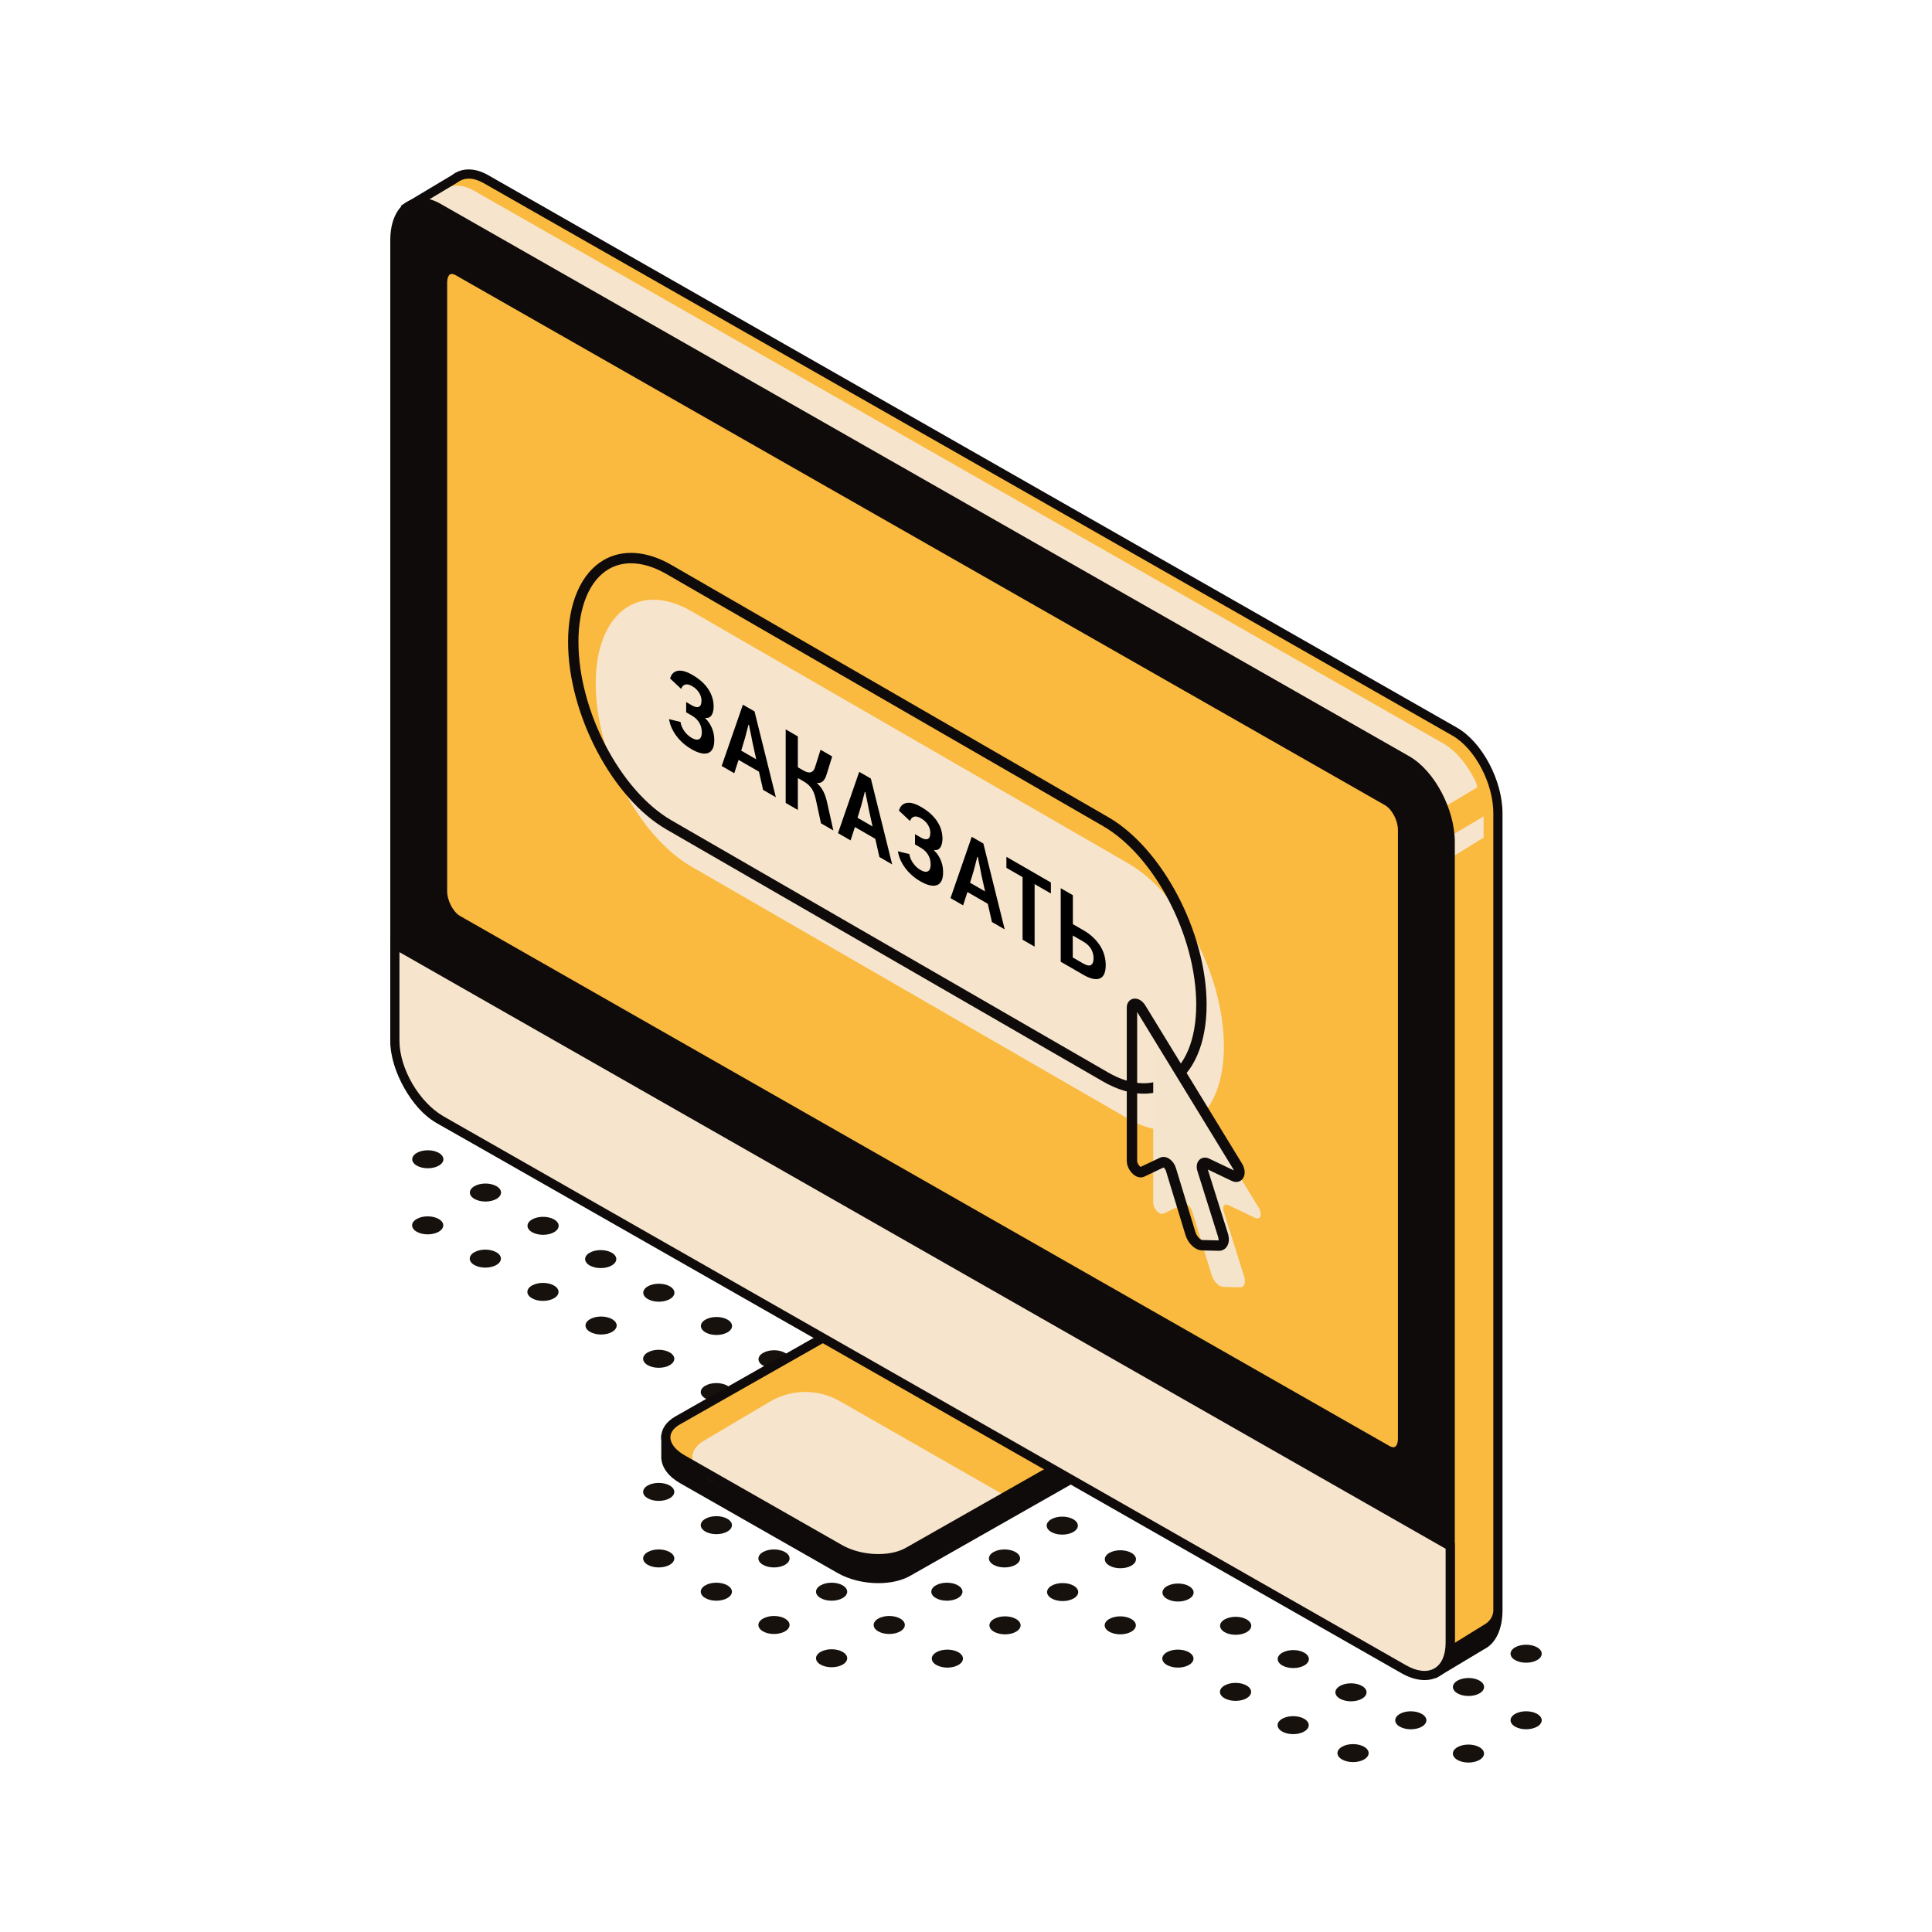 <?xml version="1.0" encoding="utf-8"?>
<!-- Generator: Adobe Illustrator 16.0.0, SVG Export Plug-In . SVG Version: 6.00 Build 0)  -->
<!DOCTYPE svg PUBLIC "-//W3C//DTD SVG 1.1//EN" "http://www.w3.org/Graphics/SVG/1.1/DTD/svg11.dtd">
<svg version="1.1" id="Слой_1" xmlns="http://www.w3.org/2000/svg" xmlns:xlink="http://www.w3.org/1999/xlink" x="0px" y="0px"
	 width="512px" height="512px" viewBox="0 0 512 512" enable-background="new 0 0 512 512" xml:space="preserve">
<g id="XMLID_2_">
	<g id="XMLID_645_">
		<path id="XMLID_644_" fill="#16110D" d="M345.622,455.499c1.615,0.93,1.615,2.44,0,3.371c-1.613,0.931-4.226,0.931-5.839,0
			s-1.613-2.441,0-3.371C341.396,454.567,344.009,454.567,345.622,455.499z"/>
		<path id="XMLID_643_" fill="#16110D" d="M330.353,446.679c1.609,0.932,1.609,2.441,0,3.373c-1.614,0.931-4.23,0.931-5.844,0
			c-1.614-0.932-1.614-2.441,0-3.373C326.122,445.747,328.738,445.747,330.353,446.679z"/>
		<path id="XMLID_642_" fill="#16110D" d="M315.079,437.861c1.612,0.931,1.612,2.441,0,3.372c-1.615,0.931-4.229,0.931-5.844,0
			c-1.614-0.931-1.614-2.441,0-3.372C310.851,436.93,313.464,436.93,315.079,437.861z"/>
		<path id="XMLID_641_" fill="#16110D" d="M299.804,429.047c1.614,0.931,1.614,2.441,0,3.368c-1.614,0.936-4.229,0.936-5.839,0
			c-1.614-0.927-1.614-2.438,0-3.368C295.575,428.114,298.189,428.114,299.804,429.047z"/>
		<path id="XMLID_640_" fill="#16110D" d="M253.986,437.861c1.614,0.931,1.614,2.441,0,3.372c-1.614,0.936-4.229,0.936-5.843,0
			c-1.61-0.931-1.61-2.441,0-3.372C249.757,436.934,252.372,436.934,253.986,437.861z"/>
		<path id="XMLID_639_" fill="#16110D" d="M269.261,429.047c1.608,0.931,1.608,2.441,0,3.373c-1.615,0.931-4.229,0.931-5.844,0
			c-1.614-0.932-1.614-2.442,0-3.373C265.032,428.114,267.646,428.114,269.261,429.047z"/>
		<path id="XMLID_638_" fill="#16110D" d="M284.53,420.227c1.614,0.933,1.614,2.442,0,3.374c-1.614,0.931-4.229,0.931-5.838,0
			c-1.615-0.932-1.615-2.441,0-3.374C280.301,419.296,282.916,419.296,284.53,420.227z"/>
		<path id="XMLID_637_" fill="#16110D" d="M223.305,437.77c1.615,0.932,1.615,2.441,0,3.373c-1.608,0.931-4.223,0.931-5.838,0
			c-1.614-0.932-1.614-2.441,0-3.373C219.082,436.839,221.696,436.839,223.305,437.77z"/>
		<path id="XMLID_636_" fill="#16110D" d="M238.58,428.95c1.614,0.933,1.614,2.442,0,3.374c-1.614,0.932-4.229,0.932-5.843,0
			c-1.61-0.932-1.61-2.441,0-3.374C234.351,428.02,236.966,428.02,238.58,428.95z"/>
		<path id="XMLID_635_" fill="#16110D" d="M253.854,420.132c1.614,0.932,1.614,2.442,0,3.373c-1.614,0.932-4.229,0.932-5.843,0
			c-1.61-0.931-1.61-2.441,0-3.373C249.625,419.201,252.24,419.201,253.854,420.132z"/>
		<path id="XMLID_634_" fill="#16110D" d="M269.129,411.314c1.609,0.935,1.609,2.44,0,3.372c-1.615,0.936-4.23,0.936-5.845,0
			c-1.612-0.932-1.612-2.438,0-3.372C264.898,410.384,267.514,410.384,269.129,411.314z"/>
		<path id="XMLID_633_" fill="#16110D" d="M208.036,428.95c1.609,0.933,1.609,2.442,0,3.374c-1.614,0.932-4.229,0.932-5.843,0
			c-1.614-0.932-1.614-2.441,0-3.374C203.807,428.02,206.422,428.02,208.036,428.95z"/>
		<path id="XMLID_632_" fill="#16110D" d="M223.305,420.132c1.615,0.932,1.615,2.442,0,3.373c-1.608,0.932-4.223,0.932-5.838,0
			c-1.614-0.931-1.614-2.441,0-3.373C219.082,419.201,221.696,419.201,223.305,420.132z"/>
		<path id="XMLID_631_" fill="#16110D" d="M238.58,411.314c1.614,0.935,1.614,2.44,0,3.372c-1.614,0.936-4.229,0.936-5.839,0
			c-1.614-0.932-1.614-2.438,0-3.372C234.351,410.384,236.966,410.384,238.58,411.314z"/>
		<path id="XMLID_630_" fill="#16110D" d="M253.854,402.5c1.614,0.932,1.614,2.437,0,3.372c-1.614,0.932-4.229,0.932-5.843,0
			c-1.61-0.936-1.61-2.44,0-3.372C249.625,401.565,252.24,401.565,253.854,402.5z"/>
		<path id="XMLID_629_" fill="#16110D" d="M192.762,420.132c1.614,0.932,1.614,2.442,0,3.373c-1.614,0.932-4.229,0.932-5.843,0
			c-1.612-0.931-1.612-2.441,0-3.373C188.533,419.201,191.147,419.201,192.762,420.132z"/>
		<path id="XMLID_628_" fill="#16110D" d="M208.036,411.314c1.614,0.935,1.614,2.44,0,3.372c-1.614,0.936-4.229,0.936-5.843,0
			c-1.614-0.932-1.614-2.438,0-3.372C203.807,410.384,206.422,410.384,208.036,411.314z"/>
		<path id="XMLID_627_" fill="#16110D" d="M223.305,402.5c1.615,0.932,1.615,2.441,0,3.372c-1.608,0.932-4.223,0.932-5.838,0
			c-1.614-0.931-1.614-2.44,0-3.372C219.082,401.565,221.696,401.565,223.305,402.5z"/>
		<path id="XMLID_626_" fill="#16110D" d="M238.58,393.682c1.614,0.931,1.614,2.44,0,3.371c-1.614,0.932-4.229,0.932-5.839,0
			c-1.614-0.931-1.614-2.44,0-3.371C234.351,392.751,236.966,392.751,238.58,393.682z"/>
		<path id="XMLID_625_" fill="#16110D" d="M177.487,411.318c1.615,0.931,1.615,2.437,0,3.368c-1.611,0.936-4.229,0.936-5.841,0
			c-1.611-0.932-1.611-2.438,0-3.368C173.261,410.384,175.876,410.384,177.487,411.318z"/>
		<path id="XMLID_624_" fill="#16110D" d="M192.762,402.5c1.614,0.932,1.614,2.441,0,3.372c-1.614,0.932-4.229,0.932-5.843,0
			c-1.612-0.931-1.612-2.44,0-3.372C188.533,401.565,191.147,401.565,192.762,402.5z"/>
		<path id="XMLID_623_" fill="#16110D" d="M208.036,393.682c1.614,0.931,1.614,2.44,0,3.371c-1.614,0.932-4.229,0.932-5.843,0
			c-1.614-0.931-1.614-2.44,0-3.371C203.807,392.751,206.422,392.751,208.036,393.682z"/>
		<path id="XMLID_622_" fill="#16110D" d="M223.305,384.863c1.615,0.931,1.615,2.441,0,3.373c-1.608,0.93-4.223,0.93-5.838,0
			c-1.614-0.932-1.614-2.442,0-3.373C219.082,383.931,221.696,383.931,223.305,384.863z"/>
		<path id="XMLID_621_" fill="#16110D" d="M177.487,393.682c1.615,0.931,1.615,2.44,0,3.371c-1.611,0.932-4.227,0.932-5.841,0
			c-1.611-0.931-1.611-2.44,0-3.371C173.261,392.751,175.876,392.751,177.487,393.682z"/>
		<path id="XMLID_620_" fill="#16110D" d="M192.762,384.863c1.614,0.931,1.614,2.441,0,3.373c-1.614,0.93-4.229,0.93-5.843,0
			c-1.612-0.932-1.612-2.442,0-3.373C188.533,383.931,191.147,383.931,192.762,384.863z"/>
		<path id="XMLID_619_" fill="#16110D" d="M208.036,376.044c1.614,0.931,1.614,2.442,0,3.373c-1.614,0.932-4.229,0.932-5.843,0
			c-1.614-0.931-1.614-2.442,0-3.373C203.807,375.112,206.422,375.112,208.036,376.044z"/>
		<path id="XMLID_618_" fill="#16110D" d="M192.762,367.227c1.614,0.931,1.614,2.441,0,3.371c-1.614,0.932-4.229,0.932-5.843,0
			c-1.612-0.93-1.612-2.44,0-3.371C188.533,366.294,191.147,366.294,192.762,367.227z"/>
		<path id="XMLID_617_" fill="#16110D" d="M177.487,358.407c1.615,0.931,1.615,2.441,0,3.373c-1.611,0.931-4.227,0.931-5.841,0
			c-1.611-0.932-1.611-2.442,0-3.373C173.261,357.476,175.876,357.476,177.487,358.407z"/>
		<path id="XMLID_616_" fill="#16110D" d="M162.216,349.592c1.614,0.927,1.614,2.441,0,3.37c-1.614,0.934-4.227,0.934-5.841,0
			c-1.613-0.929-1.613-2.443,0-3.37C157.989,348.662,160.602,348.662,162.216,349.592z"/>
		<path id="XMLID_615_" fill="#16110D" d="M146.812,340.68c1.612,0.931,1.612,2.441,0,3.371c-1.614,0.932-4.229,0.932-5.844,0
			c-1.613-0.93-1.613-2.44,0-3.371C142.582,339.748,145.197,339.748,146.812,340.68z"/>
		<path id="XMLID_614_" fill="#16110D" d="M131.537,331.86c1.614,0.931,1.614,2.443,0,3.374c-1.613,0.935-4.229,0.935-5.841,0
			c-1.612-0.931-1.612-2.438,0-3.374C127.308,330.931,129.924,330.931,131.537,331.86z"/>
		<path id="XMLID_613_" fill="#16110D" d="M116.263,323.047c1.614,0.93,1.614,2.438,0,3.372c-1.611,0.932-4.226,0.932-5.84,0
			c-1.612-0.934-1.612-2.442,0-3.372C112.037,322.111,114.651,322.111,116.263,323.047z"/>
		<path id="XMLID_612_" fill="#16110D" d="M361.497,462.905c1.609,0.931,1.609,2.441,0,3.372c-1.613,0.931-4.229,0.931-5.844,0
			c-1.613-0.931-1.613-2.441,0-3.372C357.269,461.975,359.884,461.975,361.497,462.905z"/>
		<path id="XMLID_611_" fill="#16110D" d="M360.946,446.796c1.609,0.932,1.609,2.44,0,3.371c-1.614,0.932-4.229,0.932-5.844,0
			c-1.613-0.931-1.613-2.439,0-3.371C356.718,445.864,359.332,445.864,360.946,446.796z"/>
		<path id="XMLID_610_" fill="#16110D" d="M339.809,437.988c1.613-0.934,4.229-0.934,5.843-0.008
			c1.613,0.932,1.622,2.442,0.012,3.373c-1.609,0.935-4.225,0.935-5.843,0.009C338.202,440.431,338.198,438.92,339.809,437.988z"/>
		<path id="XMLID_609_" fill="#16110D" d="M324.538,429.17c1.61-0.935,4.227-0.935,5.84-0.008c1.617,0.932,1.621,2.441,0.012,3.372
			c-1.609,0.937-4.225,0.939-5.844,0.008C322.932,431.612,322.929,430.101,324.538,429.17z"/>
		<path id="XMLID_421_" fill="#16110D" d="M309.264,420.353c1.61-0.932,4.226-0.936,5.843-0.004
			c1.615,0.927,1.619,2.438,0.009,3.368c-1.61,0.937-4.225,0.939-5.839,0.008C307.658,422.794,307.655,421.287,309.264,420.353z"/>
		<path id="XMLID_420_" fill="#16110D" d="M293.99,411.532c1.609-0.931,4.226-0.935,5.844-0.003c1.613,0.926,1.62,2.438,0.007,3.372
			c-1.609,0.932-4.224,0.936-5.839,0.005C292.383,413.976,292.381,412.468,293.99,411.532z"/>
		<path id="XMLID_418_" fill="#16110D" d="M278.583,402.624c1.615-0.936,4.227-0.936,5.843-0.008
			c1.619,0.933,1.623,2.44,0.014,3.372c-1.61,0.936-4.229,0.938-5.843,0.008C276.981,405.065,276.974,403.555,278.583,402.624z"/>
		<path id="XMLID_417_" fill="#16110D" d="M263.314,393.805c1.609-0.93,4.224-0.934,5.839-0.008
			c1.617,0.932,1.622,2.441,0.013,3.377c-1.61,0.932-4.227,0.936-5.844,0.004C261.708,396.247,261.704,394.741,263.314,393.805z"/>
		<path id="XMLID_416_" fill="#16110D" d="M248.039,384.987c1.611-0.931,4.226-0.935,5.844-0.005
			c1.614,0.928,1.618,2.438,0.008,3.374c-1.61,0.93-4.226,0.934-5.84,0.004C246.435,387.434,246.431,385.922,248.039,384.987z"/>
		<path id="XMLID_415_" fill="#16110D" d="M232.766,376.168c1.61-0.931,4.226-0.936,5.844-0.004
			c1.618,0.933,1.622,2.437,0.012,3.373c-1.614,0.932-4.229,0.936-5.844,0.004C231.16,378.614,231.156,377.104,232.766,376.168z"/>
		<path id="XMLID_414_" fill="#16110D" d="M217.492,367.354c1.614-0.934,4.229-0.938,5.843-0.008
			c1.618,0.931,1.621,2.441,0.013,3.372c-1.61,0.932-4.226,0.938-5.844,0.005C215.89,369.796,215.886,368.285,217.492,367.354z"/>
		<path id="XMLID_413_" fill="#16110D" d="M202.222,358.536c1.61-0.937,4.226-0.94,5.839-0.009c1.618,0.931,1.622,2.441,0.013,3.372
			c-1.61,0.937-4.225,0.937-5.844,0.009C200.616,360.978,200.612,359.466,202.222,358.536z"/>
		<path id="XMLID_412_" fill="#16110D" d="M186.948,349.718c1.609-0.935,4.225-0.935,5.843-0.01
			c1.614,0.932,1.618,2.442,0.008,3.373c-1.609,0.937-4.225,0.94-5.839,0.008C185.342,352.158,185.338,350.648,186.948,349.718z"/>
		<path id="XMLID_4_" fill="#16110D" d="M171.676,340.899c1.61-0.932,4.225-0.936,5.841-0.004c1.616,0.926,1.62,2.437,0.01,3.367
			c-1.609,0.936-4.225,0.939-5.84,0.009C170.07,343.341,170.065,341.83,171.676,340.899z"/>
		<path id="XMLID_1_" fill="#16110D" d="M156.269,331.988c1.61-0.935,4.228-0.935,5.842-0.009c1.618,0.933,1.623,2.442,0.013,3.374
			c-1.612,0.936-4.225,0.936-5.844,0.009C154.666,334.431,154.66,332.921,156.269,331.988z"/>
		<path id="XMLID_79_" fill="#16110D" d="M140.997,323.171c1.61-0.935,4.227-0.935,5.842-0.009c1.615,0.932,1.619,2.442,0.01,3.374
			c-1.609,0.935-4.225,0.938-5.841,0.008C139.392,325.612,139.388,324.103,140.997,323.171z"/>
		<path id="XMLID_73_" fill="#16110D" d="M125.723,314.353c1.61-0.932,4.226-0.937,5.843-0.01c1.614,0.933,1.62,2.441,0.011,3.379
			c-1.612,0.931-4.228,0.935-5.842,0.004C124.12,316.793,124.113,315.287,125.723,314.353z"/>
		<path id="XMLID_72_" fill="#16110D" d="M110.451,305.534c1.61-0.931,4.226-0.936,5.841-0.006c1.616,0.928,1.622,2.438,0.011,3.372
			c-1.609,0.933-4.225,0.938-5.842,0.005C108.845,307.979,108.841,306.469,110.451,305.534z"/>
		<path id="XMLID_71_" fill="#16110D" d="M386.227,463.028c1.609-0.93,4.224-0.934,5.843-0.004c1.614,0.927,1.618,2.438,0.008,3.372
			c-1.608,0.933-4.225,0.938-5.838,0.005C384.621,465.475,384.616,463.964,386.227,463.028z"/>
		<path id="XMLID_70_" fill="#16110D" d="M407.36,454.203c1.614,0.93,1.614,2.438,0,3.372c-1.615,0.931-4.229,0.931-5.839,0
			c-1.613-0.935-1.613-2.442,0-3.372C403.131,453.271,405.745,453.271,407.36,454.203z"/>
		<path id="XMLID_69_" fill="#16110D" d="M370.953,454.211c1.613-0.932,4.229-0.936,5.843-0.003c1.612,0.929,1.621,2.436,0.013,3.37
			c-1.61,0.933-4.226,0.936-5.845,0.005C369.35,456.656,369.346,455.146,370.953,454.211z"/>
		<path id="XMLID_5_" fill="#16110D" d="M392.09,445.384c1.61,0.932,1.61,2.44,0,3.372c-1.614,0.932-4.228,0.932-5.843,0
			c-1.614-0.932-1.614-2.44,0-3.372C387.862,444.453,390.476,444.453,392.09,445.384z"/>
		<path id="XMLID_3_" fill="#16110D" d="M407.36,436.565c1.614,0.931,1.614,2.442,0,3.371c-1.615,0.932-4.229,0.932-5.839,0
			c-1.613-0.929-1.613-2.44,0-3.371C403.131,435.634,405.745,435.634,407.36,436.565z"/>
	</g>
	<g id="XMLID_118_">
		<g id="_x34__2_">
			<g id="XMLID_170_">
				<path id="XMLID_176_" fill="#FABA3F" d="M385.493,193.881L128.758,47.469c-3.217-1.838-6.122-1.743-8.203-0.121l-12.587,7.541
					l9.319,13.258v199.047c0,8.343,5.135,18.034,11.471,21.646l239.735,136.722l12.345,17.563l11.882-7.129
					c2.59-1.293,4.246-4.57,4.246-9.303v-211.16C396.966,207.186,391.829,197.494,385.493,193.881z"/>
				<path id="XMLID_175_" fill="#F6E5CC" d="M324.75,183.32L111.376,63.929l-3.408-7.813l9.478-5.677
					c2.084-1.622,4.989-1.717,8.207,0.121l256.739,146.413c3.521,2.006,6.666,5.896,8.772,10.387l0.313,1.295l-15.211,9.121
					L324.75,183.32z"/>
				<polygon id="XMLID_174_" fill="#F6E5CC" points="393.167,216.36 379.353,224.57 380.573,229.739 393.167,221.984 				"/>
				<path id="XMLID_171_" fill="#100B0B" d="M119.806,46.388c2.558-1.991,6.042-1.982,9.557,0.024l256.736,146.413
					c6.663,3.799,12.082,13.983,12.082,22.703v211.164c0,5.039-1.79,8.829-4.832,10.349l-12.857,7.706l-12.837-18.268
					l-239.5-136.581c-6.662-3.801-12.083-13.987-12.083-22.705V68.532l-9.851-14.017L119.806,46.388z M118.504,67.762v199.432
					c0,7.94,4.871,17.178,10.858,20.592l239.736,136.717l12.084,16.997l2.557-1.531l0.48-3.79l9.381-5.791
					c1.282-0.79,2.147-2.163,2.147-3.67c0-0.009,0-0.017,0-0.024V215.528c0-7.941-4.871-17.178-10.857-20.591L128.154,48.523
					c-2.654-1.51-5.092-1.589-6.975-0.132l-11.465,6.865L118.504,67.762z"/>
			</g>
			<g id="_x31_8_1_">
				<path id="XMLID_169_" fill="#100B0B" d="M191.053,373.768l52.054-29.554c5.048-2.877,13.512-2.545,19.285,0.74l31.669,18.072
					l15.05,6.72v6.882h-0.098c-0.341,1.782-1.593,3.355-3.639,4.522l-64.137,36.45c-2.305,1.312-5.322,1.953-8.471,1.953
					c-3.745,0-7.677-0.91-10.813-2.699l-41.688-23.773c-3.035-1.734-4.817-4.026-5.02-6.63c-0.008-0.213-0.013-0.426,0-0.553v-5.594
					L191.053,373.768z"/>
				<g id="XMLID_163_">
					<path id="XMLID_168_" fill="#FABA3F" d="M304.774,374.815l-64.142,36.445c-4.634,2.64-12.725,2.309-18.076-0.741
						l-41.688-23.773c-5.351-3.054-5.933-7.668-1.3-10.31l64.142-36.443c4.634-2.646,12.729-2.314,18.08,0.739l41.688,23.774
						C308.825,367.558,309.41,372.171,304.774,374.815z"/>
					<path id="XMLID_167_" fill="#F6E5CC" d="M186.604,381.771l17.426-10.321c5.69-3.368,12.754-3.425,18.498-0.152l43.667,24.971
						l-26.385,14.992c-4.635,2.64-12.725,2.309-18.075-0.741l-33.83-18.44C182.555,389.03,181.974,384.415,186.604,381.771z"/>
					<path id="XMLID_164_" fill="#100B0B" d="M232.761,414.273c3.153,0,6.17-0.647,8.476-1.958l64.142-36.445
						c2.413-1.373,3.741-3.343,3.741-5.532c0-2.548-1.838-5.061-5.04-6.89l-41.688-23.775c-5.772-3.285-14.236-3.611-19.285-0.74
						l-64.138,36.444c-2.414,1.38-3.745,3.345-3.745,5.537c0,2.551,1.839,5.061,5.041,6.888l41.688,23.773
						C225.089,413.362,229.021,414.273,232.761,414.273z M304.174,373.757l-64.142,36.444c-4.291,2.45-11.86,2.118-16.871-0.741
						l-41.688-23.772c-2.423-1.38-3.813-3.122-3.813-4.773c0-1.644,1.368-2.769,2.514-3.421l64.142-36.446
						c4.3-2.45,11.86-2.114,16.873,0.741l41.688,23.774c2.421,1.383,3.811,3.12,3.811,4.775c0,1.643-1.364,2.768-2.516,3.419
						H304.174z"/>
				</g>
			</g>
			<path id="XMLID_162_" fill="#100B0B" d="M107.96,53.427c2.485-1.44,5.591-1.237,8.759,0.571l256.737,146.413
				c6.662,3.799,12.083,13.987,12.083,22.707v211.158c0,4.728-1.907,6.824-3.505,7.756c-1.043,0.604-2.279,0.901-3.646,0.901
				c-2.177,0-4.69-0.758-7.299-2.246L115.512,297.485c-6.663-3.804-12.083-13.987-12.083-22.707V63.62
				C103.429,58.815,105.08,55.099,107.96,53.427z"/>
			<g id="XMLID_157_">
				<path id="XMLID_161_" fill="#F6E5CC" d="M104.646,250.235v25.59c0,7.768,5.518,17.207,12.326,21.093l255.027,145.437
					c6.809,3.882,12.328,0.737,12.328-7.03v-25.595L104.646,250.235z"/>
				<path id="XMLID_158_" fill="#100B0B" d="M377.507,445.238c1.398,0,2.703-0.331,3.857-1c2.694-1.565,4.175-4.73,4.175-8.914
					v-26.299l-0.611-0.353L103.429,248.142v27.688c0,8.141,5.804,18.072,12.938,22.145L371.395,443.41
					C373.526,444.626,375.606,445.238,377.507,445.238z M383.106,410.438v24.887c0,3.281-1.051,5.698-2.968,6.807
					c-1.937,1.135-4.617,0.836-7.54-0.836L117.575,295.862c-6.458-3.687-11.713-12.671-11.713-20.033v-23.5L383.106,410.438z"/>
			</g>
			<g id="XMLID_152_">
				<path id="XMLID_156_" fill="#FABA3F" d="M367.638,384.268L121.333,243.804c-2.235-1.274-4.045-4.692-4.045-7.635V74.884
					c0-2.942,1.811-4.295,4.045-3.021l246.305,140.462c2.234,1.274,4.048,4.692,4.048,7.635v161.286
					C371.686,384.188,369.872,385.541,367.638,384.268z"/>
				<path id="XMLID_153_" fill="#100B0B" d="M369.247,385.968c0.587,0,1.15-0.149,1.664-0.448c1.266-0.731,1.99-2.286,1.99-4.273
					V219.96c0-3.38-2.048-7.2-4.66-8.689L121.937,70.808c-1.374-0.786-2.746-0.853-3.875-0.199
					c-1.267,0.731-1.991,2.292-1.991,4.275v161.286c0,3.381,2.046,7.201,4.658,8.69l246.304,140.467
					C367.787,385.752,368.535,385.968,369.247,385.968z M119.729,72.599c0.37,0,0.759,0.182,0.999,0.319L367.032,213.38
					c1.863,1.063,3.437,4.076,3.437,6.58v161.286c0,1.063-0.304,1.895-0.782,2.173c-0.468,0.27-1.104-0.012-1.445-0.207
					L121.937,242.75c-1.862-1.064-3.433-4.077-3.433-6.58V74.884c0-1.064,0.3-1.896,0.78-2.173
					C119.421,72.633,119.573,72.599,119.729,72.599z"/>
			</g>
		</g>
		<g id="XMLID_147_">
			<path id="XMLID_151_" fill="#F6E5CC" d="M298.96,296.467l-115.706-66.799c-14.018-8.094-25.382-29.807-25.382-48.495l0,0
				c0-18.692,11.364-27.283,25.382-19.188l115.706,66.803c14.016,8.09,25.38,29.803,25.38,48.495l0,0
				C324.34,295.97,312.976,304.561,298.96,296.467z"/>
			<path id="XMLID_148_" fill="#100B0B" d="M303.094,289.838c-3.397,0-7.063-1.081-10.775-3.229l-115.708-66.802
				c-14.373-8.297-26.066-30.585-26.066-49.688c0-10.329,3.448-18.245,9.459-21.717c5.057-2.917,11.442-2.441,17.984,1.342
				l115.702,66.798c14.377,8.3,26.072,30.589,26.072,49.687c0,10.334-3.451,18.25-9.463,21.721
				C308.119,289.21,305.686,289.838,303.094,289.838z M167.212,149.275c-2.112,0-4.082,0.501-5.83,1.511
				c-5.138,2.967-8.086,10.014-8.086,19.333c0,18.225,11.078,39.446,24.692,47.304l115.702,66.803
				c5.662,3.264,11.066,3.74,15.234,1.337c5.135-2.963,8.086-10.012,8.086-19.334c0-18.221-11.078-39.441-24.692-47.304
				l-115.708-66.799C173.329,150.231,170.132,149.275,167.212,149.275z"/>
		</g>
		<g id="XMLID_142_">
			<path id="XMLID_146_" fill="#F5E4CC" d="M305.618,278.08v40.617c0,1.61,1.659,3.414,2.69,2.922l5.33-2.532
				c0.736-0.352,1.921,0.629,2.313,1.916l5.145,16.896c0.513,1.688,1.929,3.119,3.106,3.145l4.412,0.105
				c1.121,0.023,1.61-1.228,1.104-2.827l-5.441-17.326c-0.405-1.288,0.211-2.132,1.205-1.656l7.158,3.423
				c1.396,0.665,1.979-0.986,0.947-2.675l-25.586-41.841C307.092,276.753,305.618,276.648,305.618,278.08z"/>
			<path id="XMLID_143_" fill="#100B0B" d="M323.016,331.477c-0.016,0-0.042-0.004-0.063-0.004l-4.41-0.104
				c-1.806-0.041-3.695-1.813-4.395-4.117l-5.145-16.896c-0.149-0.489-0.46-0.828-0.645-0.966l-5.092,2.422
				c-0.748,0.359-1.654,0.26-2.475-0.256c-1.084-0.688-2.185-2.248-2.185-3.911v-40.612c0-1.379,0.812-2.103,1.568-2.313
				c1.188-0.341,2.512,0.355,3.369,1.758l25.585,41.842c0.938,1.531,0.97,3.219,0.084,4.205c-0.54,0.597-1.556,1.018-2.798,0.426
				l-6.336-3.024l5.321,16.929c0.443,1.415,0.315,2.73-0.349,3.618C324.563,331.119,323.843,331.477,323.016,331.477z
				 M308.332,306.584c0.345,0,0.688,0.076,1.03,0.228c1.012,0.443,1.904,1.519,2.271,2.741l5.149,16.896
				c0.394,1.308,1.419,2.159,1.821,2.171l4.383,0.101c-0.08-0.033-0.008-0.406-0.212-1.043l-5.441-17.321
				c-0.393-1.25-0.167-2.401,0.604-3.071c0.676-0.58,1.605-0.665,2.504-0.24l6.551,3.128c-0.051-0.123-0.116-0.264-0.206-0.417
				l-25.427-41.572v39.462c0,0.646,0.566,1.395,0.911,1.594l5.145-2.446C307.704,306.655,308.015,306.584,308.332,306.584z"/>
		</g>
		<g id="XMLID_119_" display="none">
			<path id="XMLID_139_" display="inline" fill="#100B0B" d="M179.585,199.84c-0.589-0.339-0.897-0.874-0.897-1.556v-21.063
				c0-0.683,0.308-0.861,0.897-0.522l4.434,2.562c7.269,4.196,10.187,9.186,10.187,17.45c0,8.265-2.917,9.887-10.187,5.69
				L179.585,199.84z M184.02,200.134c5.754,3.319,8.056,1.99,8.056-4.651c0-6.646-2.301-10.632-8.056-13.95l-3.283-1.9v18.602
				L184.02,200.134z"/>
			<path id="XMLID_137_" display="inline" fill="#100B0B" d="M198.481,210.749c-0.588-0.34-0.897-0.874-0.897-1.557v-21.063
				c0-0.683,0.31-0.861,0.897-0.522l9.825,5.674c0.587,0.339,0.897,0.877,0.897,1.556v0.194c0,0.683-0.31,0.86-0.897,0.518
				l-8.674-5.007v6.485l8.14,4.697c0.587,0.339,0.897,0.876,0.897,1.556v0.194c0,0.679-0.31,0.86-0.897,0.522l-8.14-4.702v9.854
				l8.674,5.007c0.587,0.339,0.897,0.872,0.897,1.556v0.194c0,0.679-0.31,0.857-0.897,0.517L198.481,210.749z"/>
			<path id="XMLID_133_" display="inline" fill="#100B0B" d="M214.314,219.89c-0.587-0.339-0.898-0.873-0.898-1.555v-21.064
				c0-0.683,0.311-0.857,0.898-0.517l0.252,0.145c0.592,0.339,0.898,0.877,0.898,1.556v19.834l8.334,4.808
				c0.592,0.344,0.898,0.877,0.898,1.556v0.194c0,0.683-0.306,0.861-0.898,0.521L214.314,219.89z"/>
			<path id="XMLID_127_" display="inline" fill="#100B0B" d="M228.686,228.191c-0.588-0.34-0.895-0.878-0.895-1.557v-21.067
				c0-0.679,0.307-0.856,0.895-0.517l0.252,0.145c0.592,0.343,0.902,0.877,0.902,1.556v21.067c0,0.679-0.31,0.857-0.902,0.518
				L228.686,228.191z"/>
			<path id="XMLID_125_" display="inline" fill="#100B0B" d="M241.291,235.466c-0.534-0.311-0.84-0.745-1.039-1.411l-7.718-25.587
				c-0.281-0.873,0-1.195,0.675-0.807l0.339,0.195c0.53,0.306,0.835,0.744,1.034,1.407l7.072,23.368l7.047-15.216
				c0.195-0.439,0.501-0.522,1.035-0.211l0.339,0.195c0.675,0.389,0.952,1.039,0.675,1.589l-7.718,16.672
				c-0.199,0.438-0.504,0.517-1.038,0.211L241.291,235.466z"/>
			<path id="XMLID_123_" display="inline" fill="#100B0B" d="M254.351,243.005c-0.592-0.338-0.898-0.876-0.898-1.555v-21.067
				c0-0.678,0.306-0.856,0.898-0.517l9.824,5.673c0.588,0.339,0.897,0.874,0.897,1.556v0.194c0,0.679-0.31,0.856-0.897,0.517
				l-8.674-5.007v6.48l8.14,4.702c0.588,0.339,0.897,0.877,0.897,1.556v0.195c0,0.682-0.31,0.856-0.897,0.516l-8.14-4.701v9.854
				l8.674,5.007c0.588,0.34,0.897,0.878,0.897,1.556v0.194c0,0.683-0.31,0.86-0.897,0.517L254.351,243.005z"/>
			<path id="XMLID_120_" display="inline" fill="#100B0B" d="M269.621,251.825c-0.587-0.34-0.898-0.877-0.898-1.557v-21.067
				c0-0.679,0.312-0.856,0.898-0.517l5.669,3.273c3.818,2.201,6.401,6.579,6.401,10.887c0,3.601-1.771,5.168-4.606,4.312
				l5.249,10.743c0.479,0.955,0.228,1.395-0.534,0.955l-0.642-0.372c-0.48-0.277-0.786-0.649-1.098-1.246l-5.554-11.342
				l-3.736-2.156v7.714c0,0.678-0.306,0.856-0.896,0.518L269.621,251.825z M275.29,244.078c2.553,1.474,4.266,0.484,4.266-2.467
				c0-2.946-1.683-5.897-4.266-7.386l-4.52-2.607v9.853L275.29,244.078z"/>
		</g>
	</g>
</g>
<g>
	<path d="M177.304,190.572c0.168,0.041,0.387,0.098,0.658,0.17c0.271,0.072,0.556,0.144,0.854,0.213
		c0.298,0.07,0.583,0.137,0.854,0.199c0.271,0.063,0.49,0.115,0.658,0.156c0.149,0.889,0.495,1.709,1.036,2.46
		c0.541,0.751,1.185,1.342,1.932,1.773c0.84,0.485,1.499,0.596,1.974,0.331c0.476-0.264,0.715-0.851,0.715-1.761
		c0-0.409-0.042-0.814-0.126-1.215c-0.084-0.402-0.229-0.796-0.434-1.184c-0.206-0.389-0.476-0.758-0.813-1.11
		c-0.336-0.352-0.755-0.673-1.259-0.964l-1.512-0.873v-2.716l1.54,0.889c0.784,0.453,1.399,0.574,1.848,0.363
		s0.672-0.758,0.672-1.64c0-0.713-0.215-1.414-0.644-2.103c-0.43-0.689-1.036-1.26-1.82-1.713c-0.765-0.442-1.396-0.582-1.89-0.419
		c-0.495,0.162-0.835,0.544-1.021,1.146l-2.941-2.762c0.317-1.156,0.984-1.834,2.003-2.032c1.017-0.199,2.319,0.16,3.905,1.076
		c1.811,1.045,3.201,2.287,4.172,3.725c0.971,1.438,1.456,3.006,1.456,4.705c0,0.318-0.033,0.663-0.098,1.036
		c-0.066,0.373-0.177,0.714-0.335,1.024c-0.159,0.31-0.383,0.554-0.672,0.732c-0.29,0.178-0.658,0.231-1.106,0.159v0.112
		c0.467,0.457,0.854,0.937,1.162,1.441c0.308,0.504,0.556,1.017,0.743,1.535c0.186,0.518,0.312,1.016,0.378,1.492
		c0.065,0.477,0.097,0.92,0.097,1.331c0,0.971-0.145,1.736-0.434,2.297c-0.29,0.562-0.7,0.936-1.231,1.123
		c-0.533,0.188-1.167,0.194-1.905,0.021c-0.737-0.174-1.554-0.519-2.45-1.036c-1.605-0.927-2.935-2.091-3.99-3.491
		C178.224,193.661,177.565,192.164,177.304,190.572z"/>
	<path d="M201.133,204.497l-5.404-3.12c-0.038,0.146-0.113,0.383-0.224,0.71c-0.112,0.328-0.229,0.68-0.35,1.058
		c-0.122,0.378-0.233,0.733-0.336,1.066c-0.103,0.333-0.182,0.567-0.238,0.702l-3.332-1.923l5.627-16.239l3.08,1.778l5.656,22.754
		l-3.388-1.956L201.133,204.497z M197.436,195.586l-1.007,3.339l3.976,2.295l-0.98-4.458c-0.037-0.189-0.098-0.504-0.182-0.945
		c-0.083-0.44-0.177-0.905-0.28-1.394c-0.103-0.489-0.201-0.952-0.294-1.388c-0.094-0.437-0.149-0.745-0.167-0.922l-0.14-0.081
		L197.436,195.586z"/>
	<path d="M208.216,212.787v-19.488l3.22,1.859v8.176l1.54,0.89c0.28,0.161,0.569,0.291,0.868,0.389
		c0.299,0.098,0.583,0.127,0.854,0.087c0.271-0.039,0.522-0.174,0.756-0.403c0.233-0.229,0.425-0.59,0.574-1.082l1.428-4.524
		l3.08,1.778l-1.512,4.867c-0.243,0.812-0.588,1.401-1.036,1.768s-0.971,0.48-1.568,0.34c0.784,0.715,1.391,1.508,1.82,2.381
		c0.429,0.874,0.756,1.86,0.98,2.96l1.624,7.294l-3.276-1.892l-1.372-6.336c-0.298-1.349-0.709-2.365-1.232-3.05
		c-0.523-0.684-1.139-1.231-1.848-1.641l-1.68-0.97v8.456L208.216,212.787z"/>
	<path d="M231.96,222.295l-5.404-3.12c-0.038,0.146-0.113,0.383-0.224,0.71c-0.112,0.328-0.229,0.68-0.35,1.058
		c-0.122,0.377-0.233,0.733-0.336,1.066c-0.103,0.333-0.182,0.567-0.238,0.703l-3.332-1.924l5.627-16.239l3.08,1.778l5.656,22.753
		l-3.388-1.956L231.96,222.295z M228.264,213.385l-1.007,3.338l3.976,2.295l-0.98-4.458c-0.037-0.189-0.098-0.505-0.182-0.945
		c-0.083-0.44-0.177-0.904-0.28-1.394c-0.103-0.488-0.201-0.951-0.294-1.388c-0.094-0.437-0.149-0.744-0.167-0.923l-0.14-0.081
		L228.264,213.385z"/>
	<path d="M237.951,225.586c0.168,0.041,0.388,0.098,0.658,0.17s0.556,0.144,0.854,0.213c0.299,0.07,0.583,0.137,0.854,0.199
		c0.271,0.063,0.49,0.115,0.658,0.156c0.149,0.889,0.495,1.709,1.036,2.46c0.542,0.751,1.185,1.342,1.932,1.773
		c0.841,0.485,1.499,0.596,1.974,0.331c0.476-0.264,0.714-0.851,0.714-1.761c0-0.409-0.042-0.814-0.126-1.215
		c-0.084-0.402-0.229-0.796-0.434-1.184c-0.207-0.389-0.477-0.758-0.813-1.11c-0.336-0.352-0.755-0.673-1.259-0.964l-1.512-0.873
		v-2.716l1.54,0.889c0.784,0.453,1.4,0.574,1.848,0.363s0.671-0.758,0.671-1.64c0-0.713-0.215-1.414-0.644-2.103
		c-0.43-0.689-1.036-1.26-1.82-1.713c-0.766-0.442-1.396-0.582-1.891-0.419c-0.495,0.162-0.835,0.544-1.021,1.146l-2.94-2.762
		c0.317-1.156,0.984-1.834,2.002-2.032c1.017-0.199,2.319,0.16,3.906,1.076c1.811,1.045,3.201,2.287,4.172,3.725
		s1.457,3.006,1.457,4.705c0,0.318-0.033,0.663-0.098,1.036c-0.066,0.373-0.178,0.714-0.336,1.024
		c-0.159,0.31-0.383,0.554-0.672,0.732c-0.289,0.178-0.658,0.231-1.106,0.159v0.112c0.467,0.457,0.854,0.937,1.162,1.441
		c0.308,0.504,0.556,1.017,0.743,1.535c0.186,0.518,0.312,1.016,0.378,1.492c0.065,0.477,0.098,0.92,0.098,1.331
		c0,0.971-0.145,1.736-0.434,2.297c-0.289,0.562-0.699,0.936-1.231,1.123c-0.533,0.188-1.167,0.194-1.904,0.021
		c-0.738-0.174-1.554-0.519-2.45-1.036c-1.605-0.927-2.936-2.091-3.99-3.491C238.871,228.675,238.213,227.179,237.951,225.586z"/>
	<path d="M261.779,239.512l-5.403-3.12c-0.038,0.146-0.113,0.383-0.225,0.71c-0.111,0.328-0.229,0.68-0.35,1.058
		c-0.122,0.378-0.233,0.733-0.336,1.066c-0.104,0.333-0.182,0.567-0.238,0.702l-3.332-1.923l5.628-16.239l3.08,1.778l5.656,22.754
		l-3.388-1.956L261.779,239.512z M258.083,230.601l-1.007,3.339l3.976,2.295l-0.98-4.458c-0.037-0.189-0.098-0.504-0.182-0.945
		s-0.178-0.905-0.28-1.394c-0.103-0.489-0.201-0.952-0.294-1.388c-0.094-0.437-0.149-0.745-0.168-0.922l-0.14-0.081L258.083,230.601
		z"/>
	<path d="M274.184,234.297v16.576l-3.192-1.843v-16.576l-4.284-2.474v-2.912l11.788,6.806v2.912L274.184,234.297z"/>
	<path d="M293.027,255.718c0,1.983-0.527,3.181-1.582,3.592s-2.496,0.089-4.326-0.968l-6.02-3.476v-19.488l3.22,1.859v7.672
		l2.8,1.617c1.026,0.592,1.908,1.247,2.646,1.962s1.35,1.466,1.835,2.251c0.485,0.786,0.844,1.601,1.078,2.447
		C292.91,254.032,293.027,254.876,293.027,255.718z M289.808,253.958c0-0.896-0.221-1.723-0.658-2.48
		c-0.439-0.757-1.162-1.427-2.17-2.009l-2.688-1.552v5.824l2.716,1.568c0.971,0.561,1.681,0.7,2.129,0.417
		C289.583,255.443,289.808,254.853,289.808,253.958z"/>
</g>
</svg>
